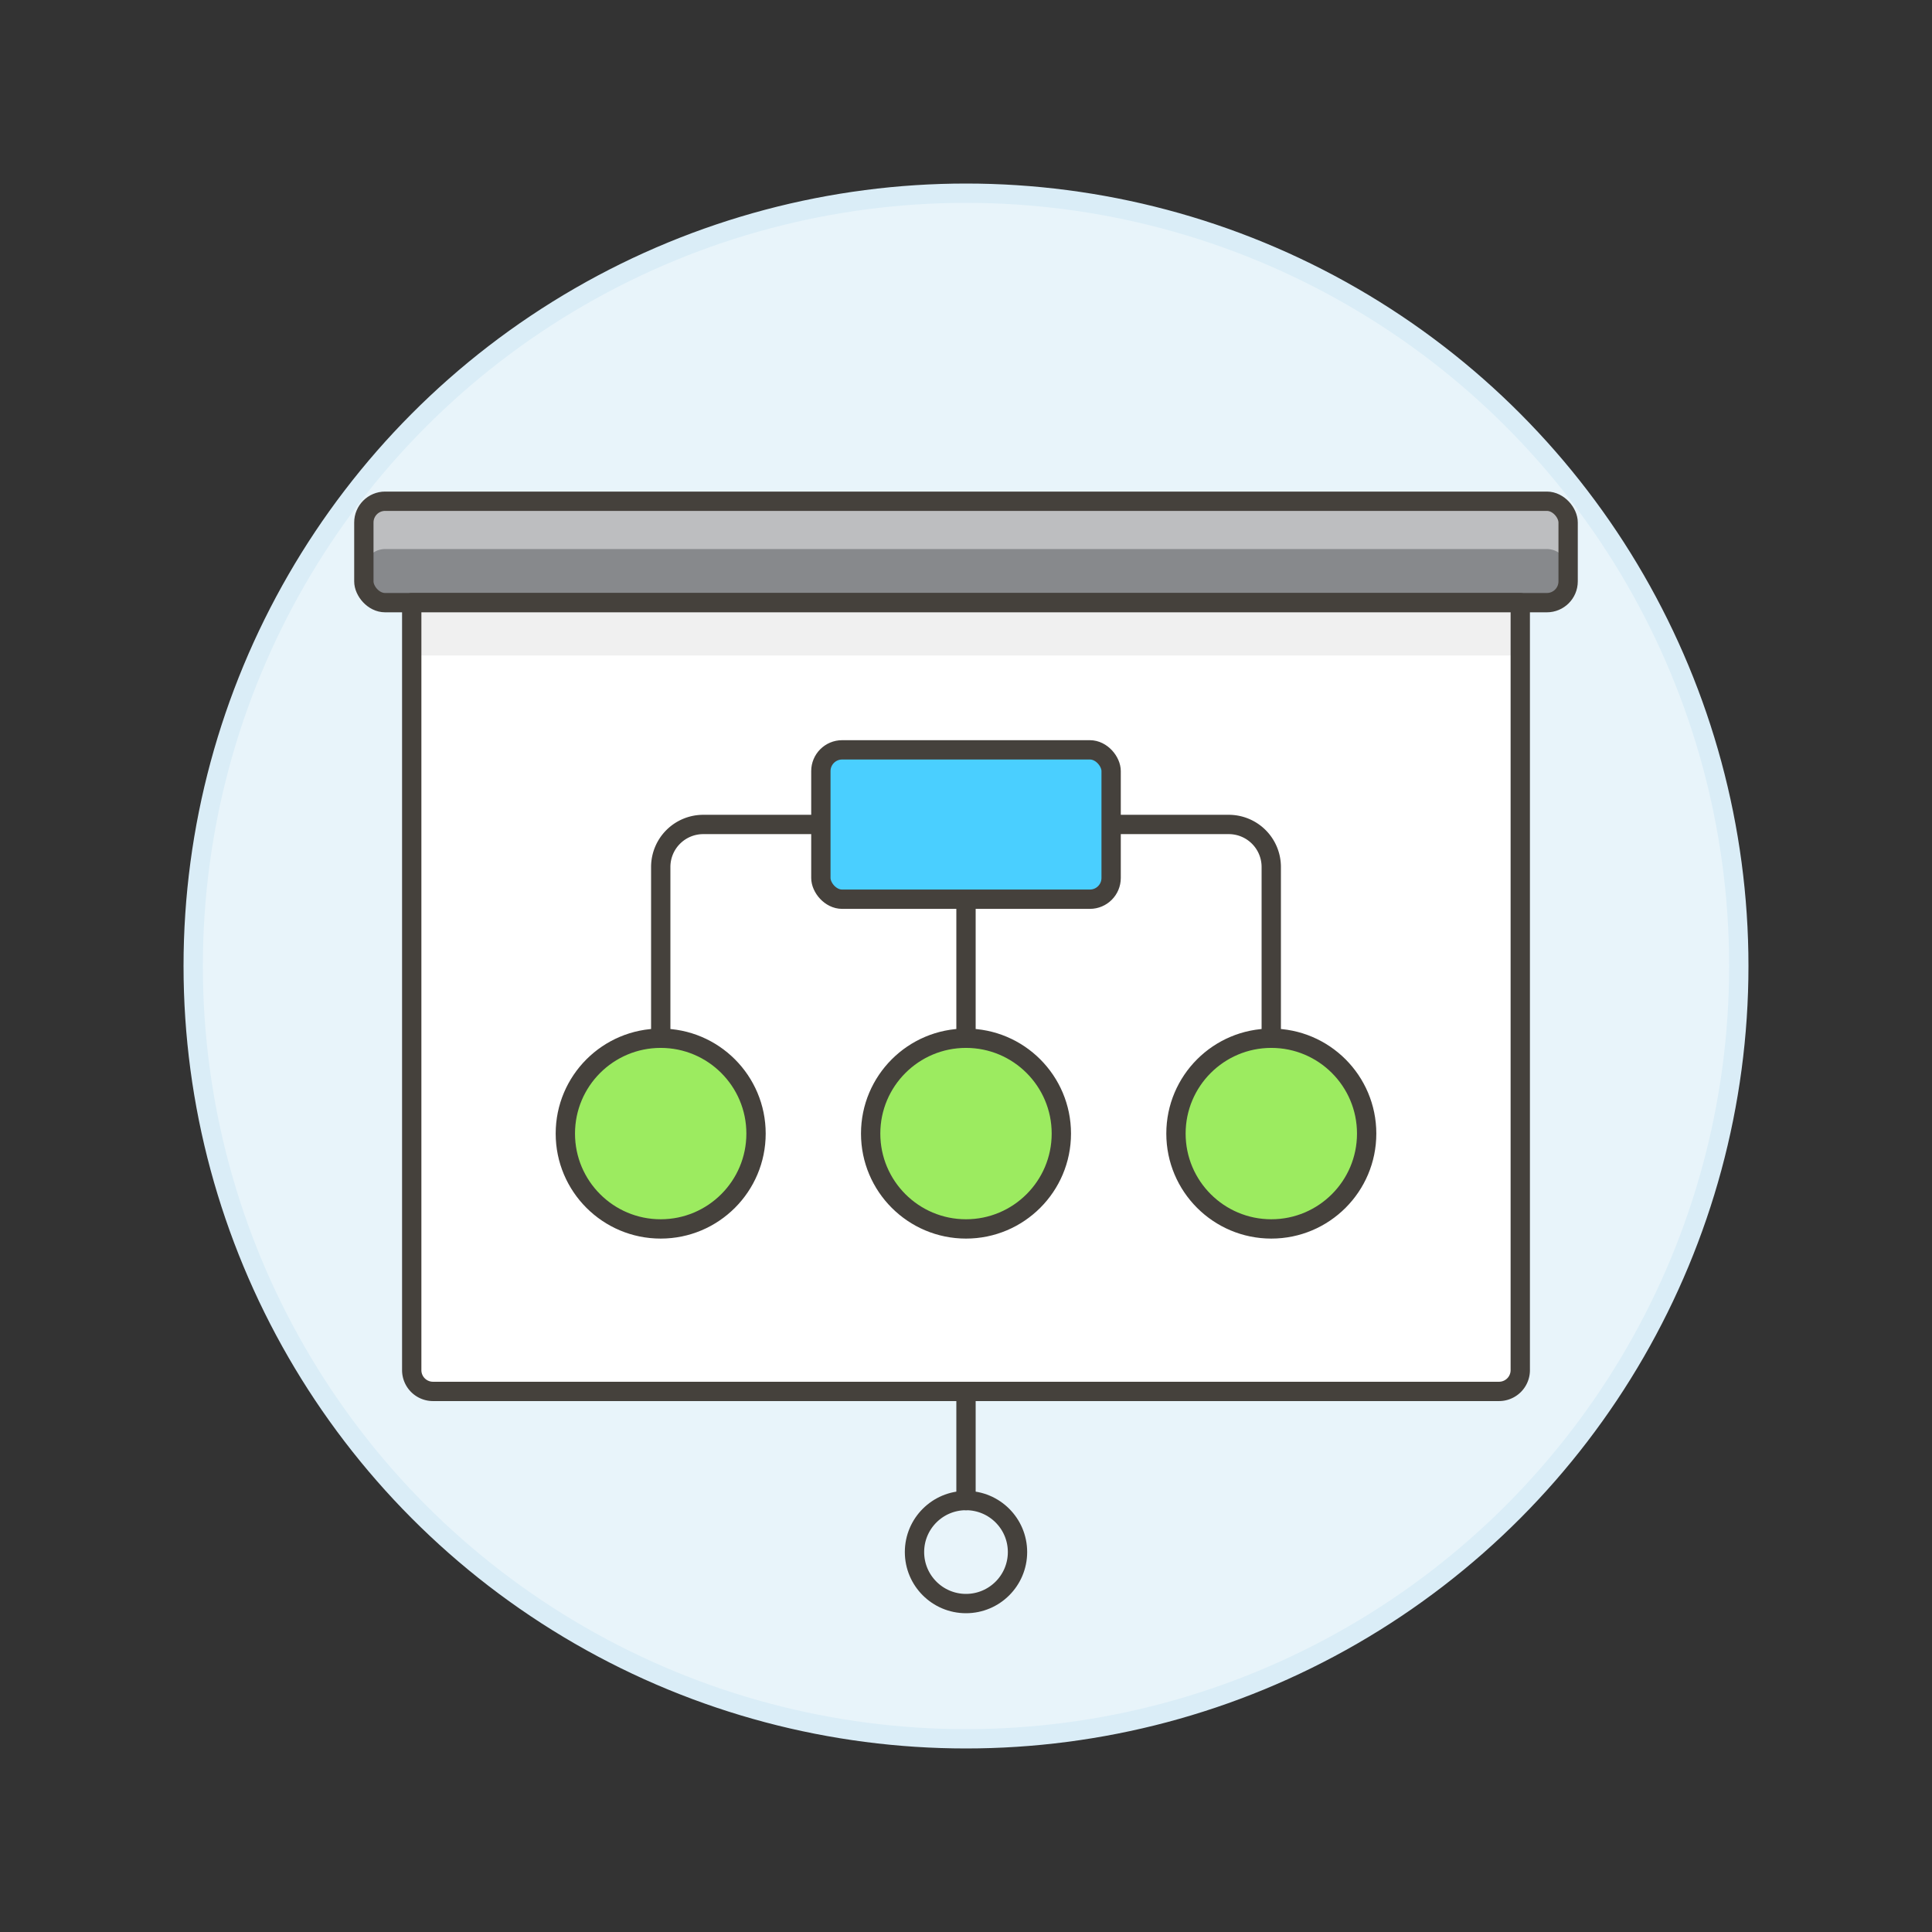 <svg xmlns="http://www.w3.org/2000/svg" viewBox="0 0 100 100"><rect x="0" y="0" width="100" height="100" fill="#333333" stroke="none"/><g class="nc-icon-wrapper"><defs/><circle class="a" cx="50" cy="50" r="40" fill="#e8f4fa" stroke="#daedf7" stroke-miterlimit="10"/><rect class="b" x="18.833" y="25.944" width="62.333" height="5.249" rx="1.1" ry="1.1" style="" fill="#87898c"/><path class="c" d="M80.067 25.944H19.933a1.1 1.1 0 0 0-1.1 1.1v2.475a1.1 1.1 0 0 1 1.1-1.1h60.134a1.1 1.1 0 0 1 1.1 1.1v-2.475a1.1 1.1 0 0 0-1.1-1.1z" style="" fill="#bdbec0"/><rect class="d" x="18.833" y="25.944" width="62.333" height="5.249" rx="1.1" ry="1.1" fill="none" stroke="#45413c" stroke-linecap="round" stroke-linejoin="round"/><path class="e" d="M78.689 70.919a1.1 1.1 0 0 1-1.1 1.1H22.411a1.1 1.1 0 0 1-1.1-1.1V31.193h57.378z" style="" fill="#fff"/><path class="f" d="M21.311 31.193h57.378v2.734H21.311z" style="" fill="#f0f0f0"/><path class="d" d="M78.689 70.919a1.1 1.1 0 0 1-1.1 1.1H22.411a1.1 1.1 0 0 1-1.1-1.1V31.193h57.378z" fill="none" stroke="#45413c" stroke-linecap="round" stroke-linejoin="round"/><path class="d" d="M50 72.019v5.649" fill="none" stroke="#45413c" stroke-linecap="round" stroke-linejoin="round"/><circle class="d" cx="50" cy="80.334" r="2.666" fill="none" stroke="#45413c" stroke-linecap="round" stroke-linejoin="round"/><g><path class="d" d="M50 42.678v15.996" fill="none" stroke="#45413c" stroke-linecap="round" stroke-linejoin="round"/><path class="d" d="M34.2 58.674v-13.8a2.2 2.2 0 0 1 2.2-2.2h27.2a2.2 2.2 0 0 1 2.2 2.2v13.8" fill="none" stroke="#45413c" stroke-linecap="round" stroke-linejoin="round"/><rect class="g" x="42.488" y="38.812" width="15.024" height="7.731" rx="1.1" ry="1.1" stroke="#45413c" stroke-linecap="round" stroke-linejoin="round" fill="#4acfff"/><circle class="h" cx="34.197" cy="58.674" r="4.935" stroke="#45413c" stroke-linecap="round" stroke-linejoin="round" fill="#9ceb60"/><circle class="h" cx="50" cy="58.674" r="4.935" stroke="#45413c" stroke-linecap="round" stroke-linejoin="round" fill="#9ceb60"/><circle class="h" cx="65.803" cy="58.674" r="4.935" stroke="#45413c" stroke-linecap="round" stroke-linejoin="round" fill="#9ceb60"/></g></g></svg>